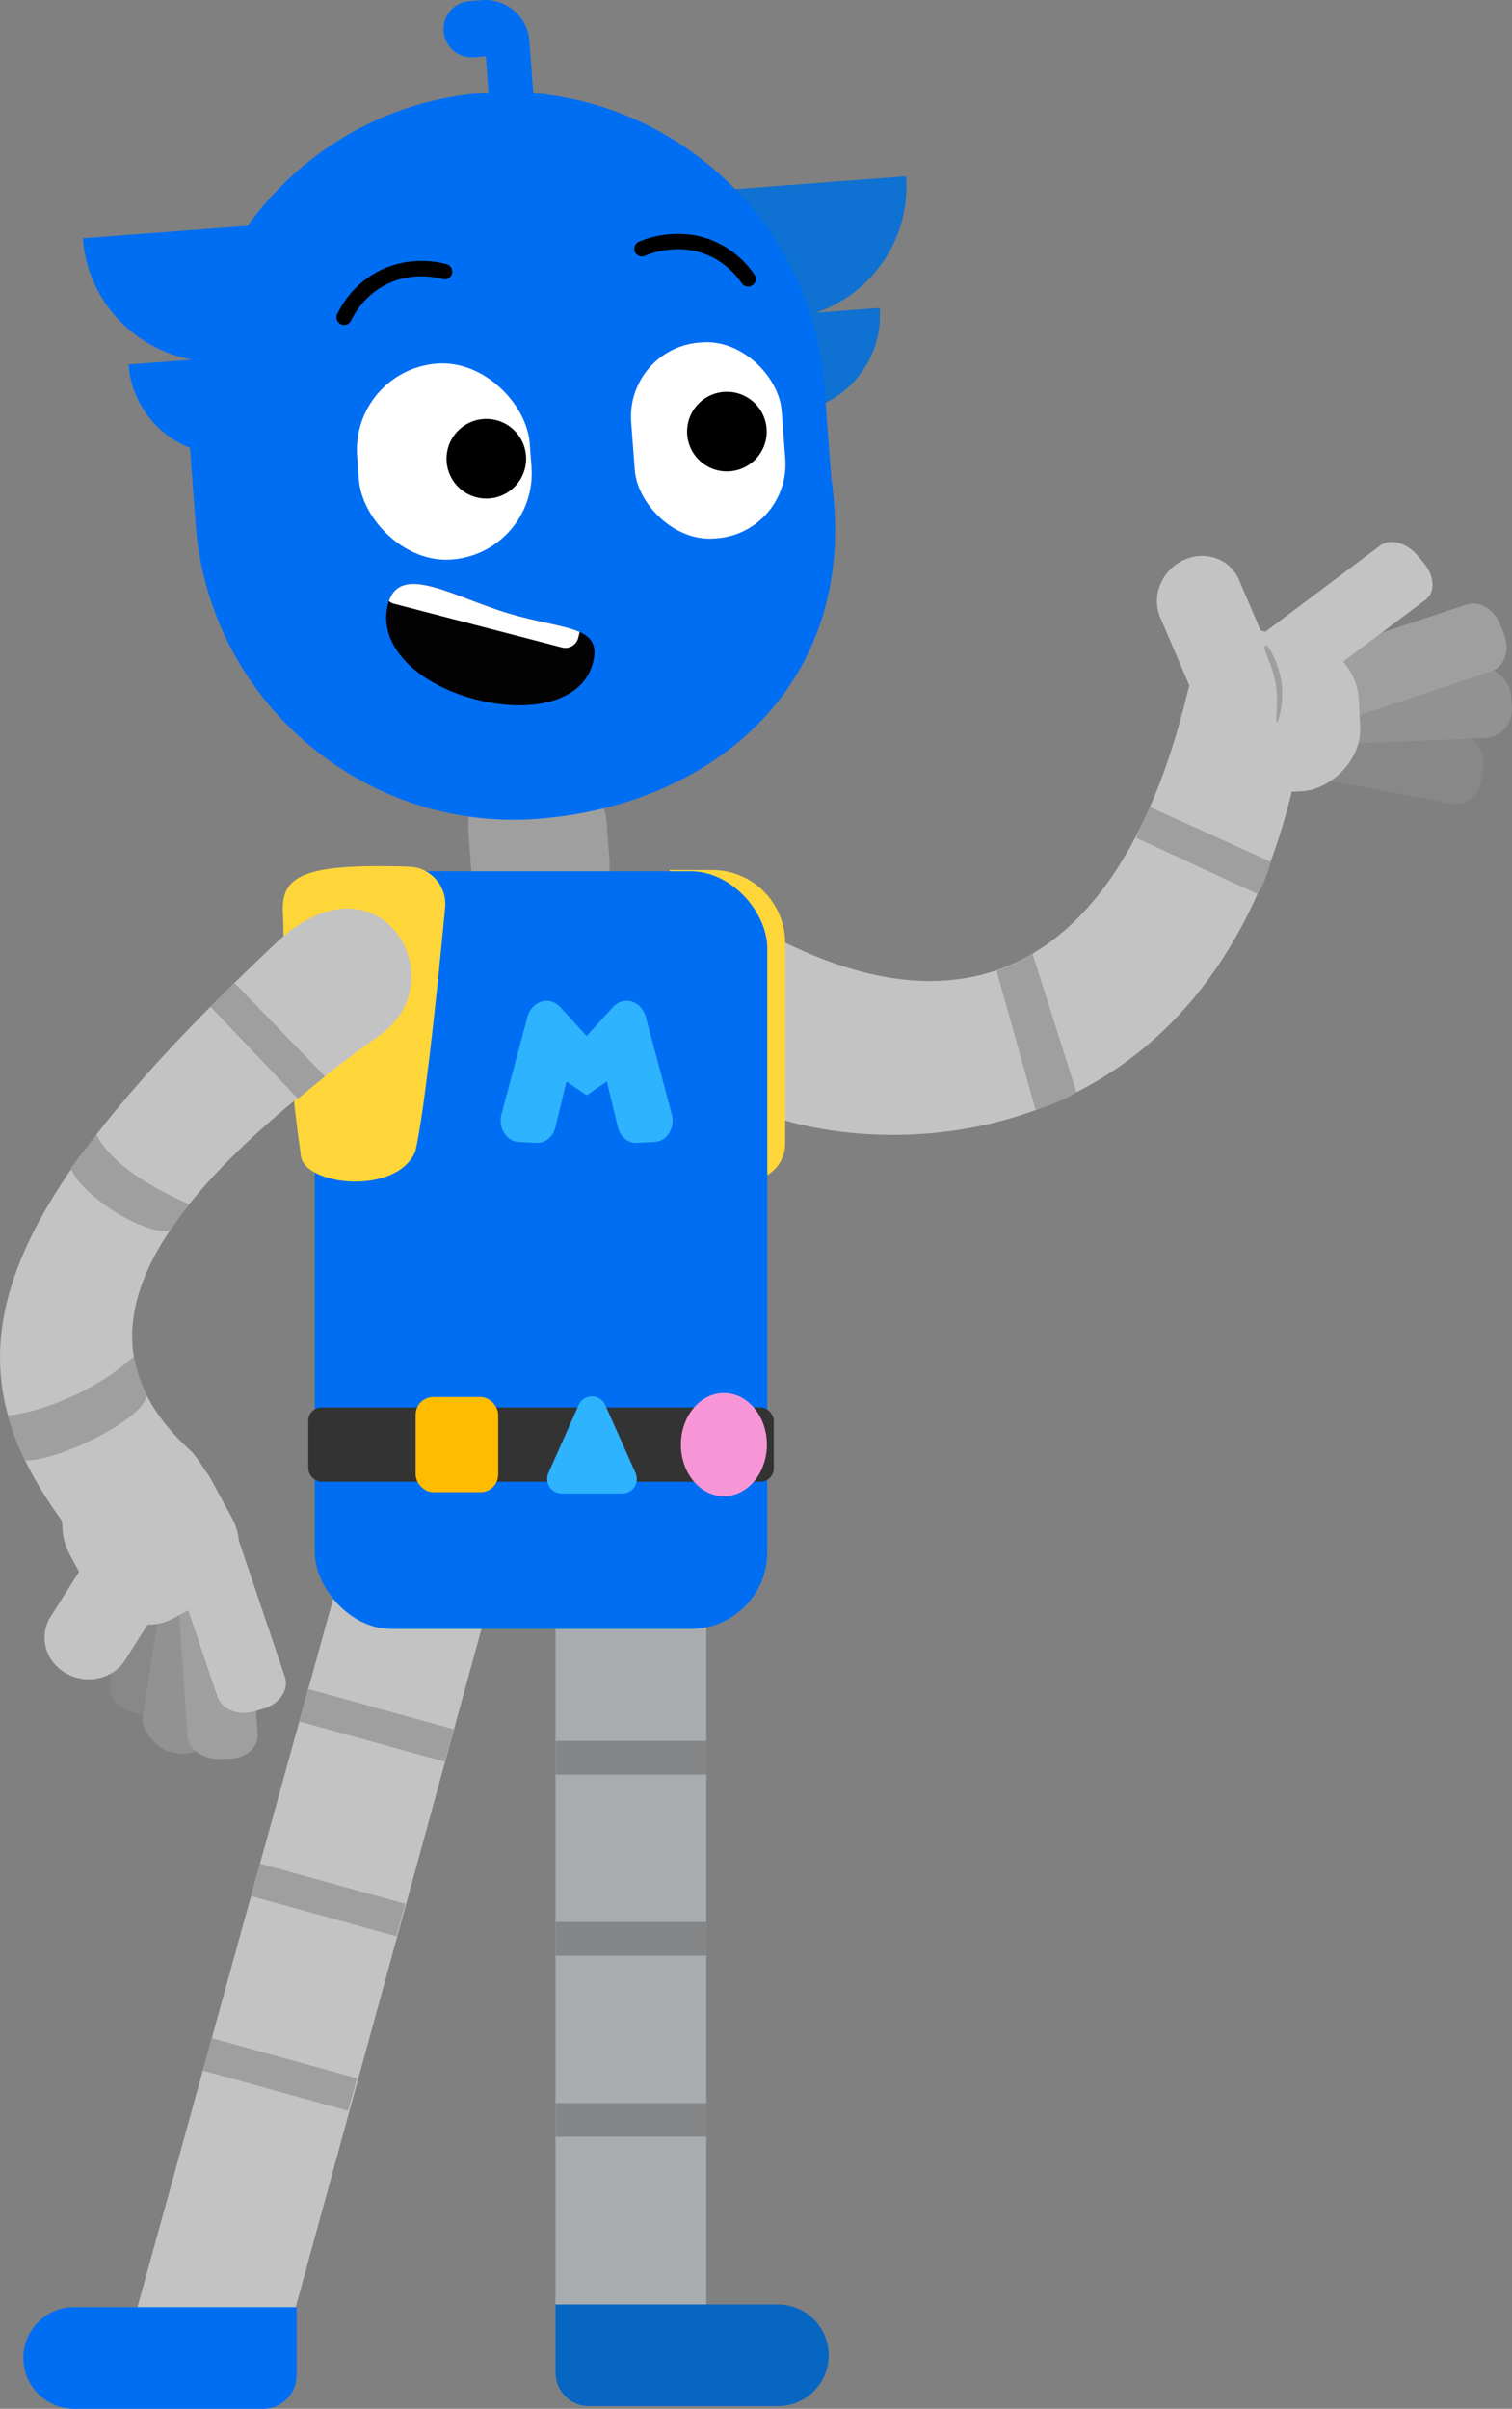 <svg xmlns="http://www.w3.org/2000/svg" xmlns:xlink="http://www.w3.org/1999/xlink" id="Layer_2" data-name="Layer 2" viewBox="0 0 403.43 642.53"><rect x="0" y="0" width="403.43" height="642.53" fill="#808080" stroke="none"/><defs><style>      .cls-1 {        fill: #020202;      }      .cls-1, .cls-2, .cls-3, .cls-4, .cls-5, .cls-6, .cls-7, .cls-8, .cls-9, .cls-10, .cls-11, .cls-12, .cls-13, .cls-14, .cls-15, .cls-16, .cls-17, .cls-18 {        stroke-width: 0px;      }      .cls-2 {        fill: #000;      }      .cls-3 {        fill: #2eb3ff;      }      .cls-4 {        fill: #0866c3;      }      .cls-5 {        fill: #a9acae;      }      .cls-6 {        fill: #848688;      }      .cls-7 {        fill: #0f71d2;      }      .cls-8, .cls-19 {        fill: none;      }      .cls-9 {        fill: #c3c3c3;      }      .cls-10 {        fill: #006ef3;      }      .cls-11 {        fill: #888;      }      .cls-12 {        fill: #ffbc00;      }      .cls-20 {        clip-path: url(#clippath);      }      .cls-13 {        fill: #ffd639;      }      .cls-14 {        fill: #333;      }      .cls-15 {        fill: #9f9f9f;      }      .cls-16 {        fill: #fff;      }      .cls-19 {        stroke: #000;        stroke-linecap: round;        stroke-linejoin: round;        stroke-width: 4.1px;      }      .cls-17 {        fill: #f696d6;      }      .cls-18 {        fill: #929292;      }    </style><clipPath id="clippath"><path class="cls-8" d="M158.05,177.34c-3.18,10.62-18.17,13.15-33.03,8.7-14.86-4.45-24.55-14.7-21.37-25.33,3.18-10.62,17.32-1.5,32.19,2.95,14.86,4.45,25.39,3.06,22.21,13.68Z"></path></clipPath></defs><g id="Capa_10" data-name="Capa 10"><g id="Mano_IZ"><g><path class="cls-9" d="M308.77,159.02c-.22,1.89.02,3.84.8,5.67l7.87,18.42c1.32,3.1,4.02,5.35,7.34,6.12l17.44,4.02c6.04,1.39,10.23-2.25,11.98-8.39,1.76-6.15-.78-12.73-6.82-14.12l-11.01-2.54-5.77-13.51c-2.42-5.66-9.09-8.01-14.89-5.25-3.94,1.87-6.47,5.61-6.94,9.58Z"></path><path class="cls-11" d="M335.26,196.25l.37-2.57c.64-4.47,4.24-7.51,8.04-6.79l46.33,8.75c3.8.72,6.37,4.92,5.73,9.39l-.37,2.57c-.64,4.47-4.24,7.51-8.04,6.79l-46.33-8.75c-3.8-.72-6.37-4.92-5.73-9.39Z"></path><path class="cls-18" d="M346.99,190.71l-.21-2.59c-.37-4.51,2.83-8.3,7.16-8.48l40.74-1.68c4.33-.18,8.14,3.33,8.51,7.83l.21,2.59c.37,4.51-2.83,8.3-7.16,8.48l-40.74,1.68c-4.33.18-8.14-3.33-8.51-7.83Z"></path><path class="cls-15" d="M352.5,185.52l-.92-2.43c-1.6-4.24-.07-8.61,3.4-9.76l36.27-12.06c3.47-1.15,7.58,1.34,9.17,5.58l.92,2.43c1.6,4.24.07,8.61-3.4,9.76l-36.27,12.06c-3.47,1.15-7.58-1.34-9.17-5.58Z"></path><path class="cls-9" d="M378.23,148.2l1.66,1.98c2.89,3.44,3.13,7.81.54,9.75l-33.38,25.05c-2.59,1.94-7.03.73-9.91-2.72l-1.66-1.98c-2.89-3.44-3.13-7.81-.54-9.75l33.38-25.05c2.59-1.94,7.03-.73,9.91,2.72Z"></path></g><rect class="cls-9" x="320.37" y="169" width="39.92" height="44.84" rx="16.32" ry="16.32" transform="translate(514.67 -157.97) rotate(87.16)"></rect></g><g id="Brazo_IZ"><path class="cls-9" d="M316.73,185.15c-15.69,64.82-53.76,100.03-120.7,58.83-23.11-9.56-32.8,9.47-30.79,17.62h0c-.16,4.24,6.92,21.83,26.64,29.22,23.15,18.17,124.66,29.96,152.19-77.23,11.81-46.09-22.72-49.31-27.34-28.43Z"></path><path class="cls-15" d="M339.09,229.89l-32.27-14.61-3.7,8.18,32.32,14.96c1.6-2.2,2.72-5.21,3.65-8.53Z"></path><path class="cls-15" d="M287.25,291.38l-11.75-36.95c-3.12,1.82-6.29,3.42-9.62,4.45l10.42,37.12c4.19-1.19,7.84-2.73,10.95-4.62Z"></path></g><path id="Iz" class="cls-7" d="M206.18,49.7l7.4-.56,28.18-2.12c1.25,16.54-9.02,31.26-24.01,36.4l16.98-1.28c.89,11.77-6.2,22.28-16.69,26.28h0c-6.32,2.86-12.51,4.04-18.58,3.72-30.91,2.62-32.75-56.91-4.64-61.58l11.35-.85Z"></path><rect id="Cuello" class="cls-15" x="125.29" y="202" width="36.97" height="47.36" rx="18.48" ry="18.48" transform="translate(-16.54 11.43) rotate(-4.31)"></rect><path id="Oreja_Der" class="cls-10" d="M57.66,60.88l-7.4.56-28.18,2.12c1.25,16.54,13.59,29.56,29.19,32.39l-16.98,1.28c.89,11.77,9.47,21.1,20.44,23.48h0c6.68,1.88,12.97,2.12,18.93.9,30.96-2.03,23.86-61.17-4.64-61.58l-11.35.85Z"></path><path id="Cabeza" class="cls-10" d="M143.39,218.43h0c-46.63,3.51-87.65-31.76-91.16-78.39l-1.81-24.07c-3.51-46.63,31.76-87.65,78.39-91.16h0c46.63-3.51,87.65,31.76,91.16,78.39l1.81,24.07c8.09,55.26-31.76,87.65-78.39,91.16Z"></path><rect id="Ojo_Der" class="cls-16" x="95.46" y="96.92" width="46.17" height="52.41" rx="23.08" ry="23.08" transform="translate(-8.91 9.25) rotate(-4.31)"></rect><circle id="Pupila_Der" class="cls-2" cx="129.76" cy="122.37" r="10.62"></circle><rect id="Ojo_IZ" class="cls-16" x="168.85" y="91.27" width="40.26" height="52.41" rx="19.81" ry="19.81" transform="translate(386.24 220.43) rotate(175.69)"></rect><circle id="Pupila_IZ" class="cls-2" cx="193.95" cy="115.13" r="10.62"></circle><g id="Pierna_Der"><path class="cls-9" d="M75.86,626.56c-5.97,21.52-45.29,17.47-41.02-4.51l57.79-209.08c2.96-10.71,14.05-16.99,24.76-14.03h0c10.71,2.96,16.99,14.05,14.03,24.76l-55.57,202.86Z"></path><rect class="cls-15" x="80.33" y="455.74" width="40.22" height="8.98" transform="translate(126.33 -10.12) rotate(15.46)"></rect><rect class="cls-15" x="67.45" y="502.3" width="40.22" height="8.98" transform="translate(138.27 -5) rotate(15.46)"></rect><rect class="cls-15" x="54.58" y="548.86" width="40.22" height="8.98" transform="translate(150.22 .11) rotate(15.46)"></rect></g><g id="Pierna_IZ"><path class="cls-5" d="M188.47,614.97c-.01,22.33-38.52,22.32-40.25,0v-189.59c0-11.11,9.01-20.12,20.12-20.12h0c11.11,0,20.12,9.01,20.12,20.12v189.59Z"></path><rect class="cls-6" x="148.24" y="464.37" width="40.22" height="8.98"></rect><rect class="cls-6" x="148.24" y="512.67" width="40.22" height="8.98"></rect><rect class="cls-6" x="148.24" y="560.98" width="40.22" height="8.98"></rect></g><path id="Pie_Iz" class="cls-4" d="M161.78,614.69h50.45c4.91,0,8.89,3.98,8.89,8.89v18.22h-59.34c-7.48,0-13.56-6.07-13.56-13.56h0c0-7.48,6.07-13.56,13.56-13.56Z" transform="translate(369.34 1256.5) rotate(180)"></path><path id="Pie_Der" class="cls-10" d="M19.79,615.42h59.34v18.22c0,4.91-3.98,8.89-8.89,8.89H19.79c-7.48,0-13.56-6.07-13.56-13.56h0c0-7.48,6.07-13.56,13.56-13.56Z"></path><g id="Cuerpo"><path class="cls-13" d="M199.78,314.82h0c5.36,0,9.71-4.35,9.71-9.71v-53.58c0-10.74-8.71-19.45-19.45-19.45h-11.44s21.18,82.74,21.18,82.74Z"></path><rect class="cls-10" x="83.99" y="232.41" width="120.74" height="202.1" rx="20.48" ry="20.48"></rect><path class="cls-3" d="M179.23,297.18l-6.91-25.88c-1.17-4.37-5.92-5.8-8.79-2.64l-7.01,7.7-7.01-7.7c-2.87-3.15-7.62-1.73-8.79,2.64l-6.91,25.88c-.96,3.6,1.29,7.27,4.55,7.44l4.79.25c2.33.12,4.42-1.63,5.05-4.21l2.94-12.19,5.39,3.68,5.39-3.68,2.94,12.19c.62,2.59,2.72,4.34,5.05,4.21l4.79-.25c3.27-.17,5.51-3.84,4.55-7.44Z"></path><path class="cls-13" d="M110.78,307.2c-5.04,11.95-30.48,9.08-30.56.55-2.83-19.45-4.22-40.73-4.68-63.2-.9-10.55,3.88-14.32,33.61-13.37,5.74.18,10.15,5.17,9.62,10.89-2.57,27.54-6,57.51-7.99,65.13Z"></path></g><g id="Brazo_DER"><g><path class="cls-9" d="M18.67,408.57c-32.71-42.98-27.01-79.8,54.08-156.18,28.01-27.75,49.94,9.19,28.21,24.01-65.42,46.89-81.99,81.99-49.66,110.97,20.76,25.21-10.38,50.68-32.63,21.2Z"></path><path class="cls-15" d="M45.43,328.16c-6.31,1.77-24.08-9.3-26.56-16.65l6.84-8.83c3.56,6.8,12.05,12.92,24.61,18.49l-4.88,7Z"></path><polygon class="cls-15" points="79.5 293.06 56.15 268.52 62.55 262.16 86.71 287.12 79.5 293.06"></polygon><path class="cls-15" d="M39.17,372.28c-.98,6.59-24.62,17.79-32.43,17.23-2-3.52-3.44-7.56-4.5-11.96,7.75-.66,23.08-6.13,33.41-15.68.9,3.95,1.66,6.4,3.52,10.41Z"></path></g></g><g id="Mano_DER"><path class="cls-11" d="M36.19,456.98l2.49.53c4.34.92,8.26-.89,8.76-4.04l6.4-40.71c.5-3.16-2.62-6.46-6.96-7.39l-2.49-.53c-4.34-.92-8.26.89-8.76,4.04l-6.4,40.71c-.5,3.16,2.62,6.46,6.96,7.39Z"></path><g><path class="cls-18" d="M55.88,412.57l-2.52-.49c-4.38-.86-8.46,1.87-9.11,6.09l-6.13,39.79c-.7,4.56,5.3,8.92,6.75,9.21l2.52.49c4.38.86,8.46-1.87,9.11-6.09l6.13-39.79c.65-4.23-2.37-8.35-6.75-9.21Z"></path><path class="cls-15" d="M57.31,413.72l-2.56.06c-4.46.1-7.87,3.03-7.63,6.54l2.93,42.73c.24,3.51,4.05,6.27,8.5,6.16l2.56-.06c4.46-.1,7.87-3.03,7.63-6.54l-2.93-42.73c-.24-3.51-4.05-6.27-8.5-6.16Z"></path><path class="cls-9" d="M54.08,407.63l-2.46.73c-4.29,1.26-6.82,5.06-5.67,8.48l12.08,35.75c1.16,3.42,5.57,5.17,9.85,3.91l2.46-.73c4.29-1.26,6.82-5.06,5.67-8.48l-12.08-35.75c-1.16-3.42-5.57-5.17-9.85-3.91Z"></path></g><rect class="cls-9" x="18.88" y="387.62" width="42.69" height="44.28" rx="16.12" ry="16.12" transform="translate(-190.57 68.8) rotate(-28.49)"></rect><path class="cls-9" d="M29.24,446.61c1.67-.88,3.11-2.16,4.16-3.82l10.57-16.71c8.11-6.99-4.02-38.94-19.16-30.88-5.57,2.96-9.92,7.76-7.67,13.45l4.1,10.37-7.75,12.25c-3.25,5.13-1.43,11.87,4.07,15.05,3.72,2.15,8.18,2.12,11.68.28Z"></path></g><path id="Ceja_IZ" class="cls-19" d="M199.61,74.4c-1.19-1.74-4.67-6.35-11.13-8.69-6.28-2.28-13.1-1.15-17.2.65"></path><path id="Antena" class="cls-10" d="M141.26,10.91c-.49-6.49-6.15-11.36-12.64-10.87l-3.33.25c-4.14.31-7.24,3.92-6.93,8.05.31,4.14,3.92,7.24,8.05,6.93l3.22-.24,1.09,14.47c.25,3.28,3.1,5.73,6.38,5.48h0c3.28-.25,5.73-3.1,5.48-6.38l-1.27-16.81c-.02-.2-.07-.39-.1-.59,0-.1.05-.19.04-.3Z"></path><path id="Ceja_Der" class="cls-19" d="M91.83,84.64c.91-1.9,3.67-6.98,9.7-10.26,7.8-4.24,15.4-2.39,17.1-1.93"></path><g id="Cinturon"><rect class="cls-14" x="82.25" y="375.43" width="124.21" height="19.81" rx="3.54" ry="3.54"></rect><path class="cls-3" d="M154.4,374.79l-8.08,18.13c-1.14,2.57.73,5.46,3.55,5.46h16.16c2.81,0,4.69-2.9,3.55-5.46l-8.08-18.13c-1.37-3.07-5.72-3.07-7.09,0Z"></path><ellipse class="cls-17" cx="193.15" cy="385.34" rx="11.47" ry="13.76"></ellipse><rect class="cls-12" x="110.89" y="372.65" width="22.04" height="25.38" rx="4.72" ry="4.72"></rect></g><path class="cls-1" d="M158.05,177.34c-3.18,10.62-18.17,13.15-33.03,8.7-14.86-4.45-24.55-14.7-21.37-25.33,3.18-10.62,17.32-1.5,32.19,2.95,14.86,4.45,25.39,3.06,22.21,13.68Z"></path><g class="cls-20"><rect class="cls-16" x="102.05" y="156.96" width="53.46" height="10.07" rx="3.53" ry="3.53" transform="translate(44.92 -27.2) rotate(14.58)"></rect></g><path class="cls-15" d="M341.81,181.31c1.05,5.33-.67,11.13-1.05,11.37-.71.45.55-5.58-.5-10.91-1.05-5.33-3.88-9.47-2.48-9.59.63-.05,2.99,3.8,4.03,9.13Z"></path></g></svg>
